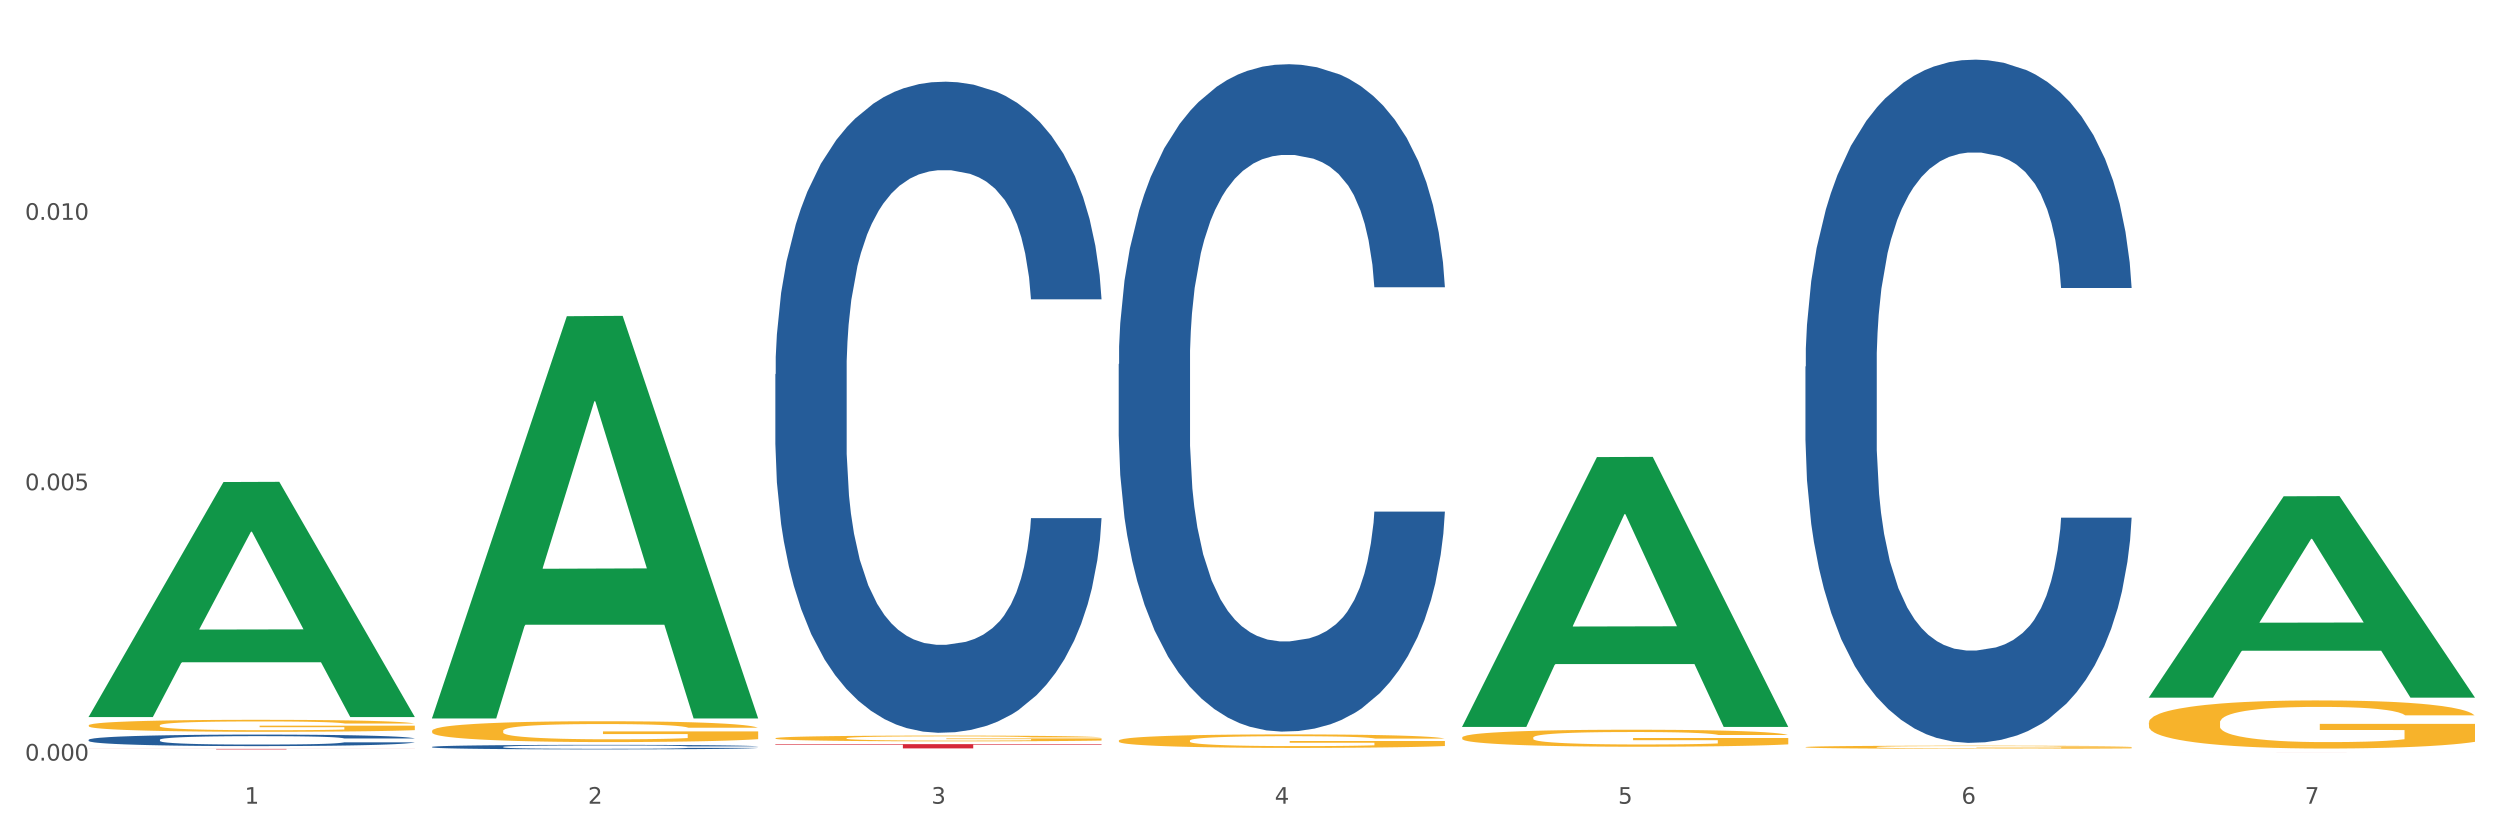 <?xml version="1.0" encoding="utf-8" standalone="no"?>
<!DOCTYPE svg PUBLIC "-//W3C//DTD SVG 1.1//EN"
  "http://www.w3.org/Graphics/SVG/1.1/DTD/svg11.dtd">
<svg xmlns:xlink="http://www.w3.org/1999/xlink" width="1080pt" height="360pt" viewBox="0 0 1080 360" xmlns="http://www.w3.org/2000/svg" version="1.1">
 <rect x="0" y="0" width="1080" height="360" fill="#333333" stroke="none"/>
 <defs>
  <style type="text/css">*{stroke-linejoin: round; stroke-linecap: butt}</style>
 </defs>
 <g id="figure_1">
  <g id="patch_1">
   <path d="M 0 360 
L 1080 360 
L 1080 0 
L 0 0 
z
" style="fill: #ffffff; stroke: #ffffff; stroke-linejoin: miter"/>
  </g>
  <g id="axes_1">
   <g id="matplotlib.axis_1">
    <g id="xtick_1">
     <g id="text_1">
      <!-- 1 -->
      <g style="fill: #4d4d4d" transform="translate(105.687 347.204) scale(0.096 -0.096)">
       <defs>
        <path id="DejaVuSans-31" d="M 794 531 
L 1825 531 
L 1825 4091 
L 703 3866 
L 703 4441 
L 1819 4666 
L 2450 4666 
L 2450 531 
L 3481 531 
L 3481 0 
L 794 0 
L 794 531 
z
" transform="scale(0.016)"/>
       </defs>
       <use xlink:href="#DejaVuSans-31"/>
      </g>
     </g>
    </g>
    <g id="xtick_2">
     <g id="text_2">
      <!-- 2 -->
      <g style="fill: #4d4d4d" transform="translate(254.021 347.204) scale(0.096 -0.096)">
       <defs>
        <path id="DejaVuSans-32" d="M 1228 531 
L 3431 531 
L 3431 0 
L 469 0 
L 469 531 
Q 828 903 1448 1529 
Q 2069 2156 2228 2338 
Q 2531 2678 2651 2914 
Q 2772 3150 2772 3378 
Q 2772 3750 2511 3984 
Q 2250 4219 1831 4219 
Q 1534 4219 1204 4116 
Q 875 4013 500 3803 
L 500 4441 
Q 881 4594 1212 4672 
Q 1544 4750 1819 4750 
Q 2544 4750 2975 4387 
Q 3406 4025 3406 3419 
Q 3406 3131 3298 2873 
Q 3191 2616 2906 2266 
Q 2828 2175 2409 1742 
Q 1991 1309 1228 531 
z
" transform="scale(0.016)"/>
       </defs>
       <use xlink:href="#DejaVuSans-32"/>
      </g>
     </g>
    </g>
    <g id="xtick_3">
     <g id="text_3">
      <!-- 3 -->
      <g style="fill: #4d4d4d" transform="translate(402.354 347.204) scale(0.096 -0.096)">
       <defs>
        <path id="DejaVuSans-33" d="M 2597 2516 
Q 3050 2419 3304 2112 
Q 3559 1806 3559 1356 
Q 3559 666 3084 287 
Q 2609 -91 1734 -91 
Q 1441 -91 1130 -33 
Q 819 25 488 141 
L 488 750 
Q 750 597 1062 519 
Q 1375 441 1716 441 
Q 2309 441 2620 675 
Q 2931 909 2931 1356 
Q 2931 1769 2642 2001 
Q 2353 2234 1838 2234 
L 1294 2234 
L 1294 2753 
L 1863 2753 
Q 2328 2753 2575 2939 
Q 2822 3125 2822 3475 
Q 2822 3834 2567 4026 
Q 2313 4219 1838 4219 
Q 1578 4219 1281 4162 
Q 984 4106 628 3988 
L 628 4550 
Q 988 4650 1302 4700 
Q 1616 4750 1894 4750 
Q 2613 4750 3031 4423 
Q 3450 4097 3450 3541 
Q 3450 3153 3228 2886 
Q 3006 2619 2597 2516 
z
" transform="scale(0.016)"/>
       </defs>
       <use xlink:href="#DejaVuSans-33"/>
      </g>
     </g>
    </g>
    <g id="xtick_4">
     <g id="text_4">
      <!-- 4 -->
      <g style="fill: #4d4d4d" transform="translate(550.688 347.204) scale(0.096 -0.096)">
       <defs>
        <path id="DejaVuSans-34" d="M 2419 4116 
L 825 1625 
L 2419 1625 
L 2419 4116 
z
M 2253 4666 
L 3047 4666 
L 3047 1625 
L 3713 1625 
L 3713 1100 
L 3047 1100 
L 3047 0 
L 2419 0 
L 2419 1100 
L 313 1100 
L 313 1709 
L 2253 4666 
z
" transform="scale(0.016)"/>
       </defs>
       <use xlink:href="#DejaVuSans-34"/>
      </g>
     </g>
    </g>
    <g id="xtick_5">
     <g id="text_5">
      <!-- 5 -->
      <g style="fill: #4d4d4d" transform="translate(699.021 347.204) scale(0.096 -0.096)">
       <defs>
        <path id="DejaVuSans-35" d="M 691 4666 
L 3169 4666 
L 3169 4134 
L 1269 4134 
L 1269 2991 
Q 1406 3038 1543 3061 
Q 1681 3084 1819 3084 
Q 2600 3084 3056 2656 
Q 3513 2228 3513 1497 
Q 3513 744 3044 326 
Q 2575 -91 1722 -91 
Q 1428 -91 1123 -41 
Q 819 9 494 109 
L 494 744 
Q 775 591 1075 516 
Q 1375 441 1709 441 
Q 2250 441 2565 725 
Q 2881 1009 2881 1497 
Q 2881 1984 2565 2268 
Q 2250 2553 1709 2553 
Q 1456 2553 1204 2497 
Q 953 2441 691 2322 
L 691 4666 
z
" transform="scale(0.016)"/>
       </defs>
       <use xlink:href="#DejaVuSans-35"/>
      </g>
     </g>
    </g>
    <g id="xtick_6">
     <g id="text_6">
      <!-- 6 -->
      <g style="fill: #4d4d4d" transform="translate(847.354 347.204) scale(0.096 -0.096)">
       <defs>
        <path id="DejaVuSans-36" d="M 2113 2584 
Q 1688 2584 1439 2293 
Q 1191 2003 1191 1497 
Q 1191 994 1439 701 
Q 1688 409 2113 409 
Q 2538 409 2786 701 
Q 3034 994 3034 1497 
Q 3034 2003 2786 2293 
Q 2538 2584 2113 2584 
z
M 3366 4563 
L 3366 3988 
Q 3128 4100 2886 4159 
Q 2644 4219 2406 4219 
Q 1781 4219 1451 3797 
Q 1122 3375 1075 2522 
Q 1259 2794 1537 2939 
Q 1816 3084 2150 3084 
Q 2853 3084 3261 2657 
Q 3669 2231 3669 1497 
Q 3669 778 3244 343 
Q 2819 -91 2113 -91 
Q 1303 -91 875 529 
Q 447 1150 447 2328 
Q 447 3434 972 4092 
Q 1497 4750 2381 4750 
Q 2619 4750 2861 4703 
Q 3103 4656 3366 4563 
z
" transform="scale(0.016)"/>
       </defs>
       <use xlink:href="#DejaVuSans-36"/>
      </g>
     </g>
    </g>
    <g id="xtick_7">
     <g id="text_7">
      <!-- 7 -->
      <g style="fill: #4d4d4d" transform="translate(995.688 347.204) scale(0.096 -0.096)">
       <defs>
        <path id="DejaVuSans-37" d="M 525 4666 
L 3525 4666 
L 3525 4397 
L 1831 0 
L 1172 0 
L 2766 4134 
L 525 4134 
L 525 4666 
z
" transform="scale(0.016)"/>
       </defs>
       <use xlink:href="#DejaVuSans-37"/>
      </g>
     </g>
    </g>
    <g id="xtick_8"/>
    <g id="xtick_9"/>
    <g id="xtick_10"/>
    <g id="xtick_11"/>
    <g id="xtick_12"/>
    <g id="xtick_13"/>
   </g>
   <g id="matplotlib.axis_2">
    <g id="ytick_1">
     <g id="text_8">
      <!-- 0.000 -->
      <g style="fill: #4d4d4d" transform="translate(10.8 328.58) scale(0.096 -0.096)">
       <defs>
        <path id="DejaVuSans-30" d="M 2034 4250 
Q 1547 4250 1301 3770 
Q 1056 3291 1056 2328 
Q 1056 1369 1301 889 
Q 1547 409 2034 409 
Q 2525 409 2770 889 
Q 3016 1369 3016 2328 
Q 3016 3291 2770 3770 
Q 2525 4250 2034 4250 
z
M 2034 4750 
Q 2819 4750 3233 4129 
Q 3647 3509 3647 2328 
Q 3647 1150 3233 529 
Q 2819 -91 2034 -91 
Q 1250 -91 836 529 
Q 422 1150 422 2328 
Q 422 3509 836 4129 
Q 1250 4750 2034 4750 
z
" transform="scale(0.016)"/>
        <path id="DejaVuSans-2e" d="M 684 794 
L 1344 794 
L 1344 0 
L 684 0 
L 684 794 
z
" transform="scale(0.016)"/>
       </defs>
       <use xlink:href="#DejaVuSans-30"/>
       <use xlink:href="#DejaVuSans-2e" transform="translate(63.623 0)"/>
       <use xlink:href="#DejaVuSans-30" transform="translate(95.41 0)"/>
       <use xlink:href="#DejaVuSans-30" transform="translate(159.033 0)"/>
       <use xlink:href="#DejaVuSans-30" transform="translate(222.656 0)"/>
      </g>
     </g>
    </g>
    <g id="ytick_2">
     <g id="text_9">
      <!-- 0.005 -->
      <g style="fill: #4d4d4d" transform="translate(10.8 211.773) scale(0.096 -0.096)">
       <use xlink:href="#DejaVuSans-30"/>
       <use xlink:href="#DejaVuSans-2e" transform="translate(63.623 0)"/>
       <use xlink:href="#DejaVuSans-30" transform="translate(95.41 0)"/>
       <use xlink:href="#DejaVuSans-30" transform="translate(159.033 0)"/>
       <use xlink:href="#DejaVuSans-35" transform="translate(222.656 0)"/>
      </g>
     </g>
    </g>
    <g id="ytick_3">
     <g id="text_10">
      <!-- 0.010 -->
      <g style="fill: #4d4d4d" transform="translate(10.8 94.967) scale(0.096 -0.096)">
       <use xlink:href="#DejaVuSans-30"/>
       <use xlink:href="#DejaVuSans-2e" transform="translate(63.623 0)"/>
       <use xlink:href="#DejaVuSans-30" transform="translate(95.41 0)"/>
       <use xlink:href="#DejaVuSans-31" transform="translate(159.033 0)"/>
       <use xlink:href="#DejaVuSans-30" transform="translate(222.656 0)"/>
      </g>
     </g>
    </g>
    <g id="ytick_4"/>
    <g id="ytick_5"/>
    <g id="ytick_6"/>
   </g>
   <g id="PolyCollection_1">
    <path d="M 38.283 309.572 
L 38.428 309.477 
L 96.538 208.24 
L 120.654 208.144 
L 179.2 309.763 
L 151.307 309.763 
L 138.668 286.1 
L 78.669 286.1 
L 78.234 286.481 
L 66.031 309.763 
L 38.283 309.763 
L 38.283 309.572 
L 86.224 271.978 
L 131.114 271.883 
L 108.887 229.804 
L 108.596 229.613 
L 108.306 229.899 
L 86.078 271.883 
L 86.224 271.978 
L 38.283 309.572 
z
" clip-path="url(#paf5dddfd15)" style="fill: #109648"/>
    <path d="M 334.95 318.924 
L 335.116 318.922 
L 335.116 318.84 
L 335.449 318.769 
L 337.113 318.598 
L 339.608 318.457 
L 341.438 318.382 
L 343.268 318.32 
L 345.431 318.259 
L 348.093 318.195 
L 352.918 318.102 
L 355.913 318.054 
L 359.573 318.004 
L 366.228 317.931 
L 371.052 317.89 
L 376.044 317.855 
L 384.196 317.814 
L 389.52 317.796 
L 395.176 317.782 
L 401.998 317.773 
L 407.155 317.771 
L 418.468 317.778 
L 428.118 317.798 
L 432.776 317.814 
L 438.766 317.842 
L 441.927 317.86 
L 447.084 317.896 
L 452.408 317.944 
L 456.068 317.985 
L 461.559 318.063 
L 465.718 318.14 
L 469.544 318.236 
L 471.541 318.302 
L 473.038 318.364 
L 474.369 318.434 
L 475.7 318.546 
L 445.753 318.546 
L 444.589 318.466 
L 442.759 318.391 
L 440.097 318.318 
L 437.767 318.272 
L 433.774 318.215 
L 430.114 318.179 
L 426.288 318.152 
L 421.629 318.129 
L 417.969 318.117 
L 412.812 318.108 
L 402.663 318.111 
L 395.842 318.129 
L 391.183 318.152 
L 388.189 318.172 
L 385.527 318.195 
L 382.532 318.227 
L 379.038 318.275 
L 376.543 318.318 
L 374.047 318.373 
L 372.051 318.427 
L 370.221 318.491 
L 368.723 318.56 
L 367.559 318.63 
L 366.56 318.717 
L 365.729 318.861 
L 365.729 319.173 
L 366.061 319.243 
L 366.893 319.337 
L 367.891 319.408 
L 369.555 319.492 
L 371.052 319.549 
L 373.881 319.631 
L 377.042 319.699 
L 379.537 319.743 
L 382.033 319.779 
L 386.359 319.829 
L 391.183 319.87 
L 395.343 319.895 
L 400.999 319.918 
L 404.826 319.927 
L 408.153 319.932 
L 416.305 319.932 
L 422.128 319.925 
L 428.617 319.909 
L 433.608 319.888 
L 437.767 319.863 
L 442.426 319.822 
L 445.42 319.784 
L 445.42 319.307 
L 408.819 319.305 
L 408.819 318.988 
L 475.866 318.988 
L 475.866 319.918 
L 473.038 319.966 
L 469.877 320.009 
L 466.55 320.048 
L 461.559 320.096 
L 455.569 320.141 
L 450.245 320.173 
L 444.589 320.201 
L 437.934 320.226 
L 429.282 320.249 
L 423.959 320.258 
L 417.304 320.265 
L 409.484 320.267 
L 402.663 320.262 
L 396.008 320.251 
L 389.021 320.23 
L 382.199 320.201 
L 377.042 320.171 
L 371.884 320.135 
L 366.394 320.087 
L 362.068 320.041 
L 358.741 320 
L 355.081 319.948 
L 351.088 319.879 
L 348.093 319.818 
L 345.431 319.754 
L 342.603 319.672 
L 340.606 319.601 
L 338.61 319.512 
L 337.445 319.446 
L 336.114 319.344 
L 335.116 319.2 
L 334.95 318.924 
z
" clip-path="url(#paf5dddfd15)" style="fill: #f7b32b"/>
    <path d="M 483.283 319.956 
L 483.45 319.951 
L 483.45 319.759 
L 483.782 319.594 
L 485.446 319.194 
L 487.942 318.863 
L 489.772 318.687 
L 491.602 318.543 
L 493.765 318.399 
L 496.426 318.249 
L 501.251 318.031 
L 504.246 317.919 
L 507.906 317.801 
L 514.561 317.631 
L 519.386 317.535 
L 524.377 317.455 
L 532.529 317.359 
L 537.853 317.316 
L 543.51 317.284 
L 550.331 317.263 
L 555.488 317.257 
L 566.802 317.273 
L 576.451 317.321 
L 581.11 317.359 
L 587.099 317.423 
L 590.26 317.465 
L 595.418 317.551 
L 600.741 317.663 
L 604.402 317.759 
L 609.892 317.94 
L 614.051 318.121 
L 617.878 318.345 
L 619.874 318.5 
L 621.372 318.644 
L 622.703 318.809 
L 624.033 319.071 
L 594.087 319.071 
L 592.922 318.884 
L 591.092 318.708 
L 588.43 318.537 
L 586.101 318.431 
L 582.108 318.297 
L 578.448 318.212 
L 574.621 318.148 
L 569.963 318.095 
L 566.303 318.068 
L 561.145 318.047 
L 550.996 318.052 
L 544.175 318.095 
L 539.517 318.148 
L 536.522 318.196 
L 533.86 318.249 
L 530.865 318.324 
L 527.372 318.436 
L 524.876 318.537 
L 522.38 318.665 
L 520.384 318.793 
L 518.554 318.943 
L 517.057 319.103 
L 515.892 319.268 
L 514.894 319.471 
L 514.062 319.807 
L 514.062 320.538 
L 514.395 320.703 
L 515.226 320.922 
L 516.225 321.087 
L 517.888 321.284 
L 519.386 321.418 
L 522.214 321.61 
L 525.375 321.77 
L 527.871 321.871 
L 530.366 321.956 
L 534.692 322.074 
L 539.517 322.17 
L 543.676 322.228 
L 549.333 322.282 
L 553.159 322.303 
L 556.487 322.314 
L 564.639 322.314 
L 570.462 322.298 
L 576.95 322.261 
L 581.941 322.212 
L 586.101 322.154 
L 590.759 322.058 
L 593.754 321.967 
L 593.754 320.852 
L 557.152 320.847 
L 557.152 320.106 
L 624.2 320.106 
L 624.2 322.282 
L 621.372 322.394 
L 618.21 322.495 
L 614.883 322.586 
L 609.892 322.698 
L 603.903 322.805 
L 598.579 322.879 
L 592.922 322.943 
L 586.267 323.002 
L 577.616 323.055 
L 572.292 323.077 
L 565.637 323.093 
L 557.818 323.098 
L 550.996 323.087 
L 544.342 323.061 
L 537.354 323.013 
L 530.533 322.943 
L 525.375 322.874 
L 520.218 322.789 
L 514.727 322.677 
L 510.402 322.57 
L 507.074 322.474 
L 503.414 322.351 
L 499.421 322.191 
L 496.426 322.047 
L 493.765 321.898 
L 490.936 321.706 
L 488.94 321.54 
L 486.943 321.332 
L 485.779 321.178 
L 484.448 320.938 
L 483.45 320.602 
L 483.283 319.956 
z
" clip-path="url(#paf5dddfd15)" style="fill: #f7b32b"/>
    <path d="M 631.617 318.637 
L 631.783 318.63 
L 631.783 318.388 
L 632.116 318.18 
L 633.779 317.677 
L 636.275 317.261 
L 638.105 317.04 
L 639.935 316.859 
L 642.098 316.677 
L 644.76 316.489 
L 649.585 316.214 
L 652.579 316.073 
L 656.24 315.926 
L 662.894 315.711 
L 667.719 315.59 
L 672.71 315.49 
L 680.863 315.369 
L 686.186 315.315 
L 691.843 315.275 
L 698.664 315.248 
L 703.822 315.241 
L 715.135 315.262 
L 724.785 315.322 
L 729.443 315.369 
L 735.432 315.449 
L 738.593 315.503 
L 743.751 315.61 
L 749.075 315.751 
L 752.735 315.872 
L 758.225 316.1 
L 762.385 316.328 
L 766.211 316.61 
L 768.208 316.805 
L 769.705 316.986 
L 771.036 317.194 
L 772.367 317.523 
L 742.42 317.523 
L 741.255 317.288 
L 739.425 317.067 
L 736.763 316.852 
L 734.434 316.718 
L 730.441 316.55 
L 726.781 316.442 
L 722.955 316.362 
L 718.296 316.295 
L 714.636 316.261 
L 709.478 316.234 
L 699.33 316.241 
L 692.509 316.295 
L 687.85 316.362 
L 684.855 316.422 
L 682.193 316.489 
L 679.199 316.583 
L 675.705 316.724 
L 673.209 316.852 
L 670.714 317.013 
L 668.717 317.174 
L 666.887 317.362 
L 665.39 317.563 
L 664.225 317.771 
L 663.227 318.026 
L 662.395 318.449 
L 662.395 319.368 
L 662.728 319.576 
L 663.56 319.851 
L 664.558 320.059 
L 666.222 320.307 
L 667.719 320.475 
L 670.547 320.717 
L 673.709 320.918 
L 676.204 321.046 
L 678.7 321.153 
L 683.025 321.301 
L 687.85 321.421 
L 692.009 321.495 
L 697.666 321.562 
L 701.493 321.589 
L 704.82 321.603 
L 712.972 321.603 
L 718.795 321.582 
L 725.284 321.535 
L 730.275 321.475 
L 734.434 321.401 
L 739.093 321.28 
L 742.087 321.166 
L 742.087 319.764 
L 705.485 319.757 
L 705.485 318.825 
L 772.533 318.825 
L 772.533 321.562 
L 769.705 321.703 
L 766.544 321.831 
L 763.216 321.945 
L 758.225 322.086 
L 752.236 322.22 
L 746.912 322.314 
L 741.255 322.394 
L 734.601 322.468 
L 725.949 322.535 
L 720.625 322.562 
L 713.97 322.582 
L 706.151 322.589 
L 699.33 322.575 
L 692.675 322.542 
L 685.687 322.482 
L 678.866 322.394 
L 673.709 322.307 
L 668.551 322.2 
L 663.061 322.059 
L 658.735 321.925 
L 655.408 321.804 
L 651.747 321.649 
L 647.755 321.448 
L 644.76 321.267 
L 642.098 321.079 
L 639.27 320.838 
L 637.273 320.63 
L 635.277 320.368 
L 634.112 320.173 
L 632.781 319.871 
L 631.783 319.449 
L 631.617 318.637 
z
" clip-path="url(#paf5dddfd15)" style="fill: #f7b32b"/>
    <path d="M 779.95 322.752 
L 780.116 322.751 
L 780.116 322.707 
L 780.449 322.669 
L 782.113 322.577 
L 784.608 322.5 
L 786.438 322.46 
L 788.268 322.427 
L 790.431 322.394 
L 793.093 322.359 
L 797.918 322.309 
L 800.913 322.283 
L 804.573 322.256 
L 811.228 322.217 
L 816.053 322.194 
L 821.044 322.176 
L 829.196 322.154 
L 834.52 322.144 
L 840.176 322.137 
L 846.998 322.132 
L 852.155 322.131 
L 863.468 322.134 
L 873.118 322.145 
L 877.776 322.154 
L 883.766 322.169 
L 886.927 322.179 
L 892.084 322.198 
L 897.408 322.224 
L 901.068 322.246 
L 906.559 322.288 
L 910.718 322.33 
L 914.544 322.381 
L 916.541 322.417 
L 918.038 322.45 
L 919.369 322.488 
L 920.7 322.548 
L 890.753 322.548 
L 889.589 322.505 
L 887.759 322.465 
L 885.097 322.425 
L 882.768 322.401 
L 878.775 322.37 
L 875.114 322.351 
L 871.288 322.336 
L 866.629 322.323 
L 862.969 322.317 
L 857.812 322.312 
L 847.663 322.314 
L 840.842 322.323 
L 836.183 322.336 
L 833.189 322.347 
L 830.527 322.359 
L 827.532 322.376 
L 824.038 322.402 
L 821.543 322.425 
L 819.047 322.455 
L 817.051 322.484 
L 815.221 322.519 
L 813.723 322.556 
L 812.559 322.594 
L 811.561 322.64 
L 810.729 322.718 
L 810.729 322.886 
L 811.061 322.924 
L 811.893 322.975 
L 812.891 323.013 
L 814.555 323.058 
L 816.053 323.089 
L 818.881 323.133 
L 822.042 323.17 
L 824.537 323.193 
L 827.033 323.213 
L 831.359 323.24 
L 836.183 323.262 
L 840.343 323.276 
L 845.999 323.288 
L 849.826 323.293 
L 853.153 323.295 
L 861.306 323.295 
L 867.129 323.292 
L 873.617 323.283 
L 878.608 323.272 
L 882.768 323.258 
L 887.426 323.236 
L 890.421 323.215 
L 890.421 322.959 
L 853.819 322.957 
L 853.819 322.787 
L 920.867 322.787 
L 920.867 323.288 
L 918.038 323.314 
L 914.877 323.337 
L 911.55 323.358 
L 906.559 323.384 
L 900.569 323.408 
L 895.245 323.426 
L 889.589 323.44 
L 882.934 323.454 
L 874.283 323.466 
L 868.959 323.471 
L 862.304 323.475 
L 854.484 323.476 
L 847.663 323.473 
L 841.008 323.467 
L 834.021 323.456 
L 827.199 323.44 
L 822.042 323.424 
L 816.884 323.405 
L 811.394 323.379 
L 807.068 323.354 
L 803.741 323.332 
L 800.081 323.304 
L 796.088 323.267 
L 793.093 323.234 
L 790.431 323.199 
L 787.603 323.155 
L 785.607 323.117 
L 783.61 323.069 
L 782.445 323.034 
L 781.115 322.978 
L 780.116 322.901 
L 779.95 322.752 
z
" clip-path="url(#paf5dddfd15)" style="fill: #f7b32b"/>
    <path d="M 928.283 312.187 
L 928.45 312.168 
L 928.45 311.485 
L 928.782 310.896 
L 930.446 309.472 
L 932.942 308.295 
L 934.772 307.668 
L 936.602 307.156 
L 938.765 306.643 
L 941.427 306.111 
L 946.251 305.333 
L 949.246 304.934 
L 952.906 304.516 
L 959.561 303.909 
L 964.386 303.567 
L 969.377 303.282 
L 977.529 302.94 
L 982.853 302.789 
L 988.51 302.675 
L 995.331 302.599 
L 1000.489 302.58 
L 1011.802 302.637 
L 1021.451 302.808 
L 1026.11 302.94 
L 1032.099 303.168 
L 1035.26 303.32 
L 1040.418 303.624 
L 1045.742 304.023 
L 1049.402 304.364 
L 1054.892 305.01 
L 1059.051 305.656 
L 1062.878 306.453 
L 1064.874 307.004 
L 1066.372 307.516 
L 1067.703 308.105 
L 1069.034 309.035 
L 1039.087 309.035 
L 1037.922 308.371 
L 1036.092 307.744 
L 1033.43 307.137 
L 1031.101 306.757 
L 1027.108 306.282 
L 1023.448 305.978 
L 1019.621 305.751 
L 1014.963 305.561 
L 1011.303 305.466 
L 1006.145 305.39 
L 995.997 305.409 
L 989.175 305.561 
L 984.517 305.751 
L 981.522 305.921 
L 978.86 306.111 
L 975.866 306.377 
L 972.372 306.776 
L 969.876 307.137 
L 967.381 307.592 
L 965.384 308.048 
L 963.554 308.58 
L 962.057 309.149 
L 960.892 309.738 
L 959.894 310.459 
L 959.062 311.656 
L 959.062 314.257 
L 959.395 314.846 
L 960.227 315.624 
L 961.225 316.213 
L 962.889 316.915 
L 964.386 317.39 
L 967.214 318.073 
L 970.375 318.643 
L 972.871 319.004 
L 975.366 319.308 
L 979.692 319.725 
L 984.517 320.067 
L 988.676 320.276 
L 994.333 320.466 
L 998.159 320.542 
L 1001.487 320.58 
L 1009.639 320.58 
L 1015.462 320.523 
L 1021.95 320.39 
L 1026.942 320.219 
L 1031.101 320.01 
L 1035.759 319.668 
L 1038.754 319.346 
L 1038.754 315.377 
L 1002.152 315.358 
L 1002.152 312.719 
L 1069.2 312.719 
L 1069.2 320.466 
L 1066.372 320.865 
L 1063.211 321.225 
L 1059.883 321.548 
L 1054.892 321.947 
L 1048.903 322.327 
L 1043.579 322.592 
L 1037.922 322.82 
L 1031.267 323.029 
L 1022.616 323.219 
L 1017.292 323.295 
L 1010.637 323.352 
L 1002.818 323.371 
L 995.997 323.333 
L 989.342 323.238 
L 982.354 323.067 
L 975.533 322.82 
L 970.375 322.573 
L 965.218 322.27 
L 959.728 321.871 
L 955.402 321.491 
L 952.074 321.149 
L 948.414 320.713 
L 944.421 320.143 
L 941.427 319.63 
L 938.765 319.099 
L 935.936 318.415 
L 933.94 317.827 
L 931.943 317.086 
L 930.779 316.535 
L 929.448 315.681 
L 928.45 314.485 
L 928.283 312.187 
z
" clip-path="url(#paf5dddfd15)" style="fill: #f7b32b"/>
    <path d="M 186.616 315.736 
L 186.783 315.727 
L 186.783 315.431 
L 187.115 315.177 
L 188.779 314.56 
L 191.275 314.05 
L 193.105 313.779 
L 194.935 313.557 
L 197.098 313.335 
L 199.76 313.105 
L 204.585 312.768 
L 207.579 312.596 
L 211.239 312.415 
L 217.894 312.152 
L 222.719 312.004 
L 227.71 311.88 
L 235.862 311.732 
L 241.186 311.667 
L 246.843 311.617 
L 253.664 311.585 
L 258.822 311.576 
L 270.135 311.601 
L 279.784 311.675 
L 284.443 311.732 
L 290.432 311.831 
L 293.593 311.897 
L 298.751 312.028 
L 304.075 312.201 
L 307.735 312.349 
L 313.225 312.628 
L 317.384 312.908 
L 321.211 313.253 
L 323.207 313.492 
L 324.705 313.713 
L 326.036 313.968 
L 327.367 314.371 
L 297.42 314.371 
L 296.255 314.083 
L 294.425 313.812 
L 291.763 313.549 
L 289.434 313.385 
L 285.441 313.179 
L 281.781 313.048 
L 277.954 312.949 
L 273.296 312.867 
L 269.636 312.826 
L 264.478 312.793 
L 254.33 312.801 
L 247.508 312.867 
L 242.85 312.949 
L 239.855 313.023 
L 237.193 313.105 
L 234.199 313.22 
L 230.705 313.393 
L 228.209 313.549 
L 225.714 313.746 
L 223.717 313.944 
L 221.887 314.174 
L 220.39 314.42 
L 219.225 314.675 
L 218.227 314.988 
L 217.395 315.505 
L 217.395 316.632 
L 217.728 316.886 
L 218.56 317.223 
L 219.558 317.478 
L 221.222 317.782 
L 222.719 317.988 
L 225.547 318.284 
L 228.708 318.53 
L 231.204 318.687 
L 233.7 318.818 
L 238.025 318.999 
L 242.85 319.147 
L 247.009 319.237 
L 252.666 319.319 
L 256.492 319.352 
L 259.82 319.369 
L 267.972 319.369 
L 273.795 319.344 
L 280.284 319.287 
L 285.275 319.213 
L 289.434 319.122 
L 294.092 318.974 
L 297.087 318.834 
L 297.087 317.117 
L 260.485 317.108 
L 260.485 315.966 
L 327.533 315.966 
L 327.533 319.319 
L 324.705 319.492 
L 321.544 319.648 
L 318.216 319.788 
L 313.225 319.961 
L 307.236 320.125 
L 301.912 320.24 
L 296.255 320.339 
L 289.6 320.429 
L 280.949 320.511 
L 275.625 320.544 
L 268.97 320.569 
L 261.151 320.577 
L 254.33 320.561 
L 247.675 320.52 
L 240.687 320.446 
L 233.866 320.339 
L 228.708 320.232 
L 223.551 320.1 
L 218.061 319.928 
L 213.735 319.763 
L 210.408 319.615 
L 206.747 319.426 
L 202.754 319.18 
L 199.76 318.958 
L 197.098 318.728 
L 194.269 318.432 
L 192.273 318.177 
L 190.277 317.856 
L 189.112 317.618 
L 187.781 317.248 
L 186.783 316.73 
L 186.616 315.736 
z
" clip-path="url(#paf5dddfd15)" style="fill: #f7b32b"/>
    <path d="M 779.95 158.386 
L 780.116 158.116 
L 780.116 150.568 
L 780.616 140.325 
L 782.448 121.455 
L 784.78 107.168 
L 788.778 90.455 
L 790.943 83.447 
L 793.775 75.629 
L 799.605 62.96 
L 806.268 52.177 
L 810.932 46.246 
L 814.43 42.473 
L 822.258 35.733 
L 826.756 32.768 
L 831.419 30.342 
L 835.417 28.725 
L 842.08 26.838 
L 847.41 26.029 
L 853.573 25.759 
L 858.737 26.029 
L 865.566 27.107 
L 875.56 30.342 
L 879.391 32.229 
L 884.555 35.464 
L 889.885 39.777 
L 894.216 44.09 
L 899.213 50.29 
L 904.376 58.377 
L 909.373 68.62 
L 912.871 78.055 
L 915.703 88.029 
L 918.202 100.16 
L 920.034 113.368 
L 920.867 124.421 
L 890.385 124.421 
L 889.552 114.447 
L 887.886 103.664 
L 886.22 96.386 
L 884.388 90.455 
L 881.557 83.716 
L 879.058 79.403 
L 874.894 74.281 
L 871.063 71.047 
L 867.898 69.16 
L 864.067 67.542 
L 855.905 65.925 
L 850.075 65.925 
L 846.411 66.464 
L 841.913 67.812 
L 838.082 69.699 
L 833.585 72.933 
L 830.087 76.438 
L 826.589 81.02 
L 824.59 84.255 
L 821.592 90.186 
L 819.593 95.038 
L 816.928 103.394 
L 815.429 109.325 
L 812.764 124.69 
L 811.598 136.012 
L 811.098 143.829 
L 810.765 152.455 
L 810.765 194.508 
L 811.764 213.377 
L 812.597 221.464 
L 813.93 230.629 
L 816.428 242.49 
L 820.093 254.082 
L 823.924 262.438 
L 827.089 267.56 
L 830.087 271.334 
L 833.085 274.299 
L 836.75 276.995 
L 839.748 278.612 
L 844.245 280.229 
L 849.575 281.038 
L 853.74 281.038 
L 862.235 279.69 
L 866.066 278.343 
L 869.73 276.456 
L 873.728 273.49 
L 876.893 270.256 
L 878.725 267.829 
L 881.723 262.708 
L 884.055 257.316 
L 886.054 251.116 
L 887.386 245.725 
L 888.886 237.638 
L 890.051 228.473 
L 890.385 223.621 
L 920.867 223.621 
L 920.2 233.325 
L 919.034 242.76 
L 916.702 255.429 
L 914.87 262.708 
L 912.039 271.603 
L 909.04 279.151 
L 904.876 287.508 
L 901.045 293.708 
L 897.047 299.099 
L 892.717 303.951 
L 884.888 310.69 
L 882.056 312.577 
L 876.06 315.812 
L 871.396 317.699 
L 864.567 319.586 
L 857.571 320.664 
L 850.242 320.934 
L 843.746 320.395 
L 836.583 318.777 
L 832.086 317.16 
L 827.089 314.734 
L 821.259 310.96 
L 815.762 306.377 
L 810.598 300.986 
L 805.768 294.786 
L 801.271 287.777 
L 795.441 276.186 
L 791.11 264.864 
L 787.945 254.351 
L 785.78 245.456 
L 783.614 234.134 
L 782.448 226.316 
L 780.616 207.447 
L 779.95 189.925 
L 779.95 158.386 
z
" clip-path="url(#paf5dddfd15)" style="fill: #255c99"/>
    <path d="M 483.283 157.283 
L 483.45 157.019 
L 483.45 149.647 
L 483.949 139.641 
L 485.782 121.209 
L 488.114 107.253 
L 492.111 90.928 
L 494.277 84.082 
L 497.108 76.446 
L 502.938 64.07 
L 509.601 53.537 
L 514.265 47.745 
L 517.763 44.058 
L 525.591 37.475 
L 530.089 34.579 
L 534.753 32.209 
L 538.75 30.629 
L 545.413 28.786 
L 550.743 27.996 
L 556.906 27.733 
L 562.07 27.996 
L 568.899 29.049 
L 578.893 32.209 
L 582.724 34.052 
L 587.888 37.212 
L 593.218 41.425 
L 597.549 45.638 
L 602.546 51.694 
L 607.71 59.594 
L 612.707 69.6 
L 616.205 78.816 
L 619.036 88.558 
L 621.535 100.407 
L 623.367 113.31 
L 624.2 124.105 
L 593.718 124.105 
L 592.885 114.363 
L 591.219 103.83 
L 589.554 96.721 
L 587.721 90.928 
L 584.89 84.345 
L 582.391 80.132 
L 578.227 75.129 
L 574.396 71.969 
L 571.231 70.126 
L 567.4 68.546 
L 559.238 66.966 
L 553.408 66.966 
L 549.744 67.493 
L 545.247 68.81 
L 541.415 70.653 
L 536.918 73.813 
L 533.42 77.236 
L 529.922 81.712 
L 527.923 84.872 
L 524.925 90.665 
L 522.926 95.404 
L 520.261 103.567 
L 518.762 109.36 
L 516.097 124.369 
L 514.931 135.428 
L 514.431 143.064 
L 514.098 151.49 
L 514.098 192.567 
L 515.098 210.999 
L 515.931 218.898 
L 517.263 227.851 
L 519.762 239.436 
L 523.426 250.759 
L 527.257 258.922 
L 530.422 263.925 
L 533.42 267.611 
L 536.418 270.507 
L 540.083 273.141 
L 543.081 274.72 
L 547.578 276.3 
L 552.909 277.09 
L 557.073 277.09 
L 565.568 275.774 
L 569.399 274.457 
L 573.063 272.614 
L 577.061 269.717 
L 580.226 266.558 
L 582.058 264.188 
L 585.056 259.185 
L 587.388 253.919 
L 589.387 247.863 
L 590.72 242.596 
L 592.219 234.697 
L 593.385 225.744 
L 593.718 221.005 
L 624.2 221.005 
L 623.534 230.484 
L 622.368 239.7 
L 620.036 252.076 
L 618.203 259.185 
L 615.372 267.874 
L 612.374 275.247 
L 608.209 283.41 
L 604.378 289.466 
L 600.381 294.732 
L 596.05 299.472 
L 588.221 306.055 
L 585.389 307.898 
L 579.393 311.058 
L 574.729 312.901 
L 567.9 314.744 
L 560.904 315.797 
L 553.575 316.061 
L 547.079 315.534 
L 539.916 313.954 
L 535.419 312.374 
L 530.422 310.004 
L 524.592 306.318 
L 519.095 301.842 
L 513.932 296.575 
L 509.101 290.519 
L 504.604 283.673 
L 498.774 272.351 
L 494.443 261.291 
L 491.278 251.022 
L 489.113 242.333 
L 486.948 231.274 
L 485.782 223.638 
L 483.949 205.206 
L 483.283 188.09 
L 483.283 157.283 
z
" clip-path="url(#paf5dddfd15)" style="fill: #255c99"/>
    <path d="M 334.95 161.672 
L 335.116 161.415 
L 335.116 154.222 
L 335.616 144.46 
L 337.448 126.478 
L 339.78 112.863 
L 343.778 96.936 
L 345.943 90.257 
L 348.775 82.807 
L 354.605 70.734 
L 361.268 60.458 
L 365.931 54.807 
L 369.429 51.21 
L 377.258 44.788 
L 381.755 41.962 
L 386.419 39.65 
L 390.417 38.109 
L 397.08 36.311 
L 402.41 35.54 
L 408.573 35.283 
L 413.737 35.54 
L 420.566 36.568 
L 430.56 39.65 
L 434.391 41.449 
L 439.555 44.531 
L 444.885 48.642 
L 449.216 52.752 
L 454.213 58.66 
L 459.376 66.367 
L 464.373 76.128 
L 467.871 85.119 
L 470.703 94.624 
L 473.201 106.184 
L 475.034 118.772 
L 475.866 129.304 
L 445.384 129.304 
L 444.552 119.799 
L 442.886 109.524 
L 441.22 102.588 
L 439.388 96.936 
L 436.556 90.514 
L 434.058 86.404 
L 429.894 81.523 
L 426.063 78.44 
L 422.898 76.642 
L 419.067 75.101 
L 410.905 73.56 
L 405.075 73.56 
L 401.41 74.073 
L 396.913 75.358 
L 393.082 77.156 
L 388.585 80.239 
L 385.087 83.578 
L 381.589 87.945 
L 379.59 91.028 
L 376.592 96.679 
L 374.593 101.303 
L 371.928 109.267 
L 370.429 114.918 
L 367.764 129.561 
L 366.598 140.35 
L 366.098 147.8 
L 365.765 156.02 
L 365.765 196.094 
L 366.764 214.077 
L 367.597 221.783 
L 368.93 230.517 
L 371.428 241.82 
L 375.093 252.866 
L 378.924 260.83 
L 382.089 265.711 
L 385.087 269.307 
L 388.085 272.133 
L 391.75 274.702 
L 394.748 276.243 
L 399.245 277.784 
L 404.575 278.555 
L 408.739 278.555 
L 417.234 277.271 
L 421.066 275.986 
L 424.73 274.188 
L 428.728 271.362 
L 431.892 268.28 
L 433.725 265.968 
L 436.723 261.087 
L 439.055 255.949 
L 441.054 250.041 
L 442.386 244.903 
L 443.885 237.196 
L 445.051 228.462 
L 445.384 223.838 
L 475.866 223.838 
L 475.2 233.086 
L 474.034 242.077 
L 471.702 254.151 
L 469.87 261.087 
L 467.038 269.564 
L 464.04 276.757 
L 459.876 284.72 
L 456.045 290.629 
L 452.047 295.767 
L 447.716 300.39 
L 439.888 306.813 
L 437.056 308.611 
L 431.06 311.693 
L 426.396 313.492 
L 419.566 315.29 
L 412.571 316.317 
L 405.242 316.574 
L 398.745 316.061 
L 391.583 314.519 
L 387.086 312.978 
L 382.089 310.666 
L 376.259 307.07 
L 370.762 302.702 
L 365.598 297.565 
L 360.768 291.656 
L 356.27 284.977 
L 350.441 273.931 
L 346.11 263.142 
L 342.945 253.123 
L 340.78 244.646 
L 338.614 233.857 
L 337.448 226.407 
L 335.616 208.425 
L 334.95 191.727 
L 334.95 161.672 
z
" clip-path="url(#paf5dddfd15)" style="fill: #255c99"/>
    <path d="M 186.616 322.656 
L 186.783 322.654 
L 186.783 322.604 
L 187.283 322.535 
L 189.115 322.41 
L 191.447 322.315 
L 195.444 322.204 
L 197.61 322.157 
L 200.442 322.105 
L 206.271 322.021 
L 212.934 321.949 
L 217.598 321.91 
L 221.096 321.885 
L 228.925 321.84 
L 233.422 321.82 
L 238.086 321.804 
L 242.084 321.794 
L 248.746 321.781 
L 254.077 321.776 
L 260.24 321.774 
L 265.403 321.776 
L 272.232 321.783 
L 282.227 321.804 
L 286.058 321.817 
L 291.221 321.838 
L 296.551 321.867 
L 300.882 321.896 
L 305.879 321.937 
L 311.043 321.991 
L 316.04 322.059 
L 319.538 322.121 
L 322.369 322.188 
L 324.868 322.268 
L 326.7 322.356 
L 327.533 322.43 
L 297.051 322.43 
L 296.218 322.363 
L 294.553 322.292 
L 292.887 322.243 
L 291.055 322.204 
L 288.223 322.159 
L 285.724 322.13 
L 281.56 322.096 
L 277.729 322.075 
L 274.564 322.062 
L 270.733 322.052 
L 262.571 322.041 
L 256.742 322.041 
L 253.077 322.044 
L 248.58 322.053 
L 244.749 322.066 
L 240.251 322.087 
L 236.753 322.111 
L 233.255 322.141 
L 231.257 322.163 
L 228.258 322.202 
L 226.26 322.234 
L 223.595 322.29 
L 222.095 322.329 
L 219.43 322.432 
L 218.264 322.507 
L 217.765 322.559 
L 217.432 322.616 
L 217.432 322.896 
L 218.431 323.021 
L 219.264 323.075 
L 220.596 323.136 
L 223.095 323.215 
L 226.759 323.292 
L 230.59 323.347 
L 233.755 323.381 
L 236.753 323.406 
L 239.752 323.426 
L 243.416 323.444 
L 246.414 323.455 
L 250.912 323.466 
L 256.242 323.471 
L 260.406 323.471 
L 268.901 323.462 
L 272.732 323.453 
L 276.397 323.44 
L 280.394 323.421 
L 283.559 323.399 
L 285.391 323.383 
L 288.39 323.349 
L 290.722 323.313 
L 292.72 323.272 
L 294.053 323.236 
L 295.552 323.182 
L 296.718 323.121 
L 297.051 323.089 
L 327.533 323.089 
L 326.867 323.154 
L 325.701 323.216 
L 323.369 323.301 
L 321.537 323.349 
L 318.705 323.408 
L 315.707 323.458 
L 311.543 323.514 
L 307.711 323.555 
L 303.714 323.591 
L 299.383 323.623 
L 291.554 323.668 
L 288.723 323.681 
L 282.726 323.702 
L 278.062 323.715 
L 271.233 323.727 
L 264.237 323.734 
L 256.908 323.736 
L 250.412 323.733 
L 243.25 323.722 
L 238.752 323.711 
L 233.755 323.695 
L 227.925 323.67 
L 222.429 323.639 
L 217.265 323.604 
L 212.434 323.562 
L 207.937 323.516 
L 202.107 323.439 
L 197.776 323.363 
L 194.612 323.294 
L 192.446 323.234 
L 190.281 323.159 
L 189.115 323.107 
L 187.283 322.982 
L 186.616 322.865 
L 186.616 322.656 
z
" clip-path="url(#paf5dddfd15)" style="fill: #255c99"/>
    <path d="M 38.283 319.58 
L 38.45 319.575 
L 38.45 319.448 
L 38.949 319.276 
L 40.782 318.957 
L 43.113 318.717 
L 47.111 318.435 
L 49.277 318.317 
L 52.108 318.185 
L 57.938 317.971 
L 64.601 317.789 
L 69.265 317.689 
L 72.763 317.626 
L 80.591 317.512 
L 85.089 317.462 
L 89.753 317.421 
L 93.75 317.394 
L 100.413 317.362 
L 105.743 317.349 
L 111.906 317.344 
L 117.07 317.349 
L 123.899 317.367 
L 133.893 317.421 
L 137.724 317.453 
L 142.888 317.508 
L 148.218 317.58 
L 152.549 317.653 
L 157.546 317.758 
L 162.709 317.894 
L 167.707 318.067 
L 171.204 318.226 
L 174.036 318.394 
L 176.535 318.598 
L 178.367 318.821 
L 179.2 319.007 
L 148.718 319.007 
L 147.885 318.839 
L 146.219 318.657 
L 144.554 318.535 
L 142.721 318.435 
L 139.89 318.321 
L 137.391 318.248 
L 133.227 318.162 
L 129.396 318.108 
L 126.231 318.076 
L 122.4 318.048 
L 114.238 318.021 
L 108.408 318.021 
L 104.744 318.03 
L 100.246 318.053 
L 96.415 318.085 
L 91.918 318.139 
L 88.42 318.198 
L 84.922 318.276 
L 82.923 318.33 
L 79.925 318.43 
L 77.926 318.512 
L 75.261 318.653 
L 73.762 318.753 
L 71.097 319.012 
L 69.931 319.203 
L 69.431 319.335 
L 69.098 319.48 
L 69.098 320.189 
L 70.098 320.507 
L 70.93 320.643 
L 72.263 320.798 
L 74.761 320.998 
L 78.426 321.193 
L 82.257 321.334 
L 85.422 321.421 
L 88.42 321.484 
L 91.418 321.534 
L 95.083 321.58 
L 98.081 321.607 
L 102.578 321.634 
L 107.909 321.648 
L 112.073 321.648 
L 120.568 321.625 
L 124.399 321.602 
L 128.063 321.57 
L 132.061 321.521 
L 135.226 321.466 
L 137.058 321.425 
L 140.056 321.339 
L 142.388 321.248 
L 144.387 321.143 
L 145.72 321.052 
L 147.219 320.916 
L 148.385 320.762 
L 148.718 320.68 
L 179.2 320.68 
L 178.533 320.843 
L 177.367 321.002 
L 175.036 321.216 
L 173.203 321.339 
L 170.372 321.489 
L 167.373 321.616 
L 163.209 321.757 
L 159.378 321.861 
L 155.38 321.952 
L 151.05 322.034 
L 143.221 322.148 
L 140.389 322.179 
L 134.393 322.234 
L 129.729 322.266 
L 122.9 322.298 
L 115.904 322.316 
L 108.575 322.32 
L 102.079 322.311 
L 94.916 322.284 
L 90.419 322.257 
L 85.422 322.216 
L 79.592 322.152 
L 74.095 322.075 
L 68.932 321.984 
L 64.101 321.88 
L 59.604 321.761 
L 53.774 321.566 
L 49.443 321.375 
L 46.278 321.198 
L 44.113 321.048 
L 41.948 320.857 
L 40.782 320.725 
L 38.949 320.407 
L 38.283 320.112 
L 38.283 319.58 
z
" clip-path="url(#paf5dddfd15)" style="fill: #255c99"/>
    <path d="M 38.283 323.517 
L 179.2 323.517 
L 179.2 323.547 
L 123.768 323.548 
L 123.768 323.736 
L 93.381 323.736 
L 93.381 323.548 
L 38.283 323.547 
L 38.283 323.517 
L 38.283 323.517 
z
" clip-path="url(#paf5dddfd15)" style="fill: #d62839"/>
    <path d="M 334.95 321.464 
L 475.866 321.464 
L 475.866 321.722 
L 420.435 321.723 
L 420.435 323.321 
L 390.048 323.321 
L 390.048 321.723 
L 334.95 321.722 
L 334.95 321.465 
L 334.95 321.464 
z
" clip-path="url(#paf5dddfd15)" style="fill: #d62839"/>
    <path d="M 928.283 324.933 
L 1069.2 324.933 
L 1069.2 324.935 
L 1013.768 324.935 
L 1013.768 324.95 
L 983.381 324.95 
L 983.381 324.935 
L 928.283 324.935 
L 928.283 324.933 
L 928.283 324.933 
z
" clip-path="url(#paf5dddfd15)" style="fill: #d62839"/>
    <path d="M 38.283 313.357 
L 38.449 313.352 
L 38.449 313.182 
L 38.782 313.035 
L 40.446 312.68 
L 42.941 312.386 
L 44.771 312.229 
L 46.602 312.102 
L 48.764 311.974 
L 51.426 311.841 
L 56.251 311.647 
L 59.246 311.547 
L 62.906 311.443 
L 69.561 311.291 
L 74.386 311.206 
L 79.377 311.135 
L 87.529 311.05 
L 92.853 311.012 
L 98.51 310.983 
L 105.331 310.965 
L 110.488 310.96 
L 121.802 310.974 
L 131.451 311.017 
L 136.109 311.05 
L 142.099 311.107 
L 145.26 311.145 
L 150.417 311.22 
L 155.741 311.32 
L 159.401 311.405 
L 164.892 311.566 
L 169.051 311.727 
L 172.878 311.926 
L 174.874 312.064 
L 176.371 312.192 
L 177.702 312.338 
L 179.033 312.571 
L 149.086 312.571 
L 147.922 312.405 
L 146.092 312.248 
L 143.43 312.097 
L 141.101 312.002 
L 137.108 311.884 
L 133.448 311.808 
L 129.621 311.751 
L 124.963 311.704 
L 121.302 311.68 
L 116.145 311.661 
L 105.996 311.666 
L 99.175 311.704 
L 94.517 311.751 
L 91.522 311.794 
L 88.86 311.841 
L 85.865 311.907 
L 82.371 312.007 
L 79.876 312.097 
L 77.38 312.21 
L 75.384 312.324 
L 73.554 312.457 
L 72.056 312.599 
L 70.892 312.746 
L 69.894 312.926 
L 69.062 313.224 
L 69.062 313.873 
L 69.394 314.02 
L 70.226 314.214 
L 71.225 314.361 
L 72.888 314.537 
L 74.386 314.655 
L 77.214 314.826 
L 80.375 314.968 
L 82.871 315.058 
L 85.366 315.134 
L 89.692 315.238 
L 94.517 315.323 
L 98.676 315.375 
L 104.333 315.423 
L 108.159 315.442 
L 111.486 315.451 
L 119.639 315.451 
L 125.462 315.437 
L 131.95 315.404 
L 136.941 315.361 
L 141.101 315.309 
L 145.759 315.224 
L 148.754 315.143 
L 148.754 314.153 
L 112.152 314.148 
L 112.152 313.49 
L 179.2 313.49 
L 179.2 315.423 
L 176.371 315.522 
L 173.21 315.612 
L 169.883 315.693 
L 164.892 315.792 
L 158.902 315.887 
L 153.578 315.953 
L 147.922 316.01 
L 141.267 316.062 
L 132.616 316.11 
L 127.292 316.128 
L 120.637 316.143 
L 112.817 316.147 
L 105.996 316.138 
L 99.341 316.114 
L 92.354 316.072 
L 85.533 316.01 
L 80.375 315.948 
L 75.217 315.873 
L 69.727 315.773 
L 65.402 315.678 
L 62.074 315.593 
L 58.414 315.484 
L 54.421 315.342 
L 51.426 315.214 
L 48.764 315.081 
L 45.936 314.911 
L 43.94 314.764 
L 41.943 314.579 
L 40.779 314.442 
L 39.448 314.229 
L 38.449 313.93 
L 38.283 313.357 
z
" clip-path="url(#paf5dddfd15)" style="fill: #f7b32b"/>
    <path d="M 186.616 310.053 
L 186.762 309.89 
L 244.872 136.605 
L 268.987 136.442 
L 327.533 310.38 
L 299.64 310.38 
L 287.001 269.876 
L 227.003 269.876 
L 226.567 270.529 
L 214.364 310.38 
L 186.616 310.38 
L 186.616 310.053 
L 234.557 245.704 
L 279.447 245.541 
L 257.22 173.516 
L 256.929 173.189 
L 256.639 173.679 
L 234.412 245.541 
L 234.557 245.704 
L 186.616 310.053 
z
" clip-path="url(#paf5dddfd15)" style="fill: #109648"/>
    <path d="M 631.617 313.826 
L 631.762 313.716 
L 689.872 197.463 
L 713.987 197.354 
L 772.533 314.045 
L 744.64 314.045 
L 732.002 286.872 
L 672.003 286.872 
L 671.567 287.31 
L 659.364 314.045 
L 631.617 314.045 
L 631.617 313.826 
L 679.557 270.655 
L 724.447 270.546 
L 702.22 222.226 
L 701.93 222.007 
L 701.639 222.335 
L 679.412 270.546 
L 679.557 270.655 
L 631.617 313.826 
z
" clip-path="url(#paf5dddfd15)" style="fill: #109648"/>
    <path d="M 928.283 301.219 
L 928.429 301.138 
L 986.539 214.392 
L 1010.654 214.31 
L 1069.2 301.383 
L 1041.307 301.383 
L 1028.668 281.107 
L 968.67 281.107 
L 968.234 281.434 
L 956.031 301.383 
L 928.283 301.383 
L 928.283 301.219 
L 976.224 269.007 
L 1021.114 268.925 
L 998.887 232.869 
L 998.596 232.706 
L 998.306 232.951 
L 976.079 268.925 
L 976.224 269.007 
L 928.283 301.219 
z
" clip-path="url(#paf5dddfd15)" style="fill: #109648"/>
   </g>
  </g>
 </g>
 <defs>
  <clipPath id="paf5dddfd15">
   <rect x="38.283" y="10.8" width="1030.917" height="329.109"/>
  </clipPath>
 </defs>
</svg>
